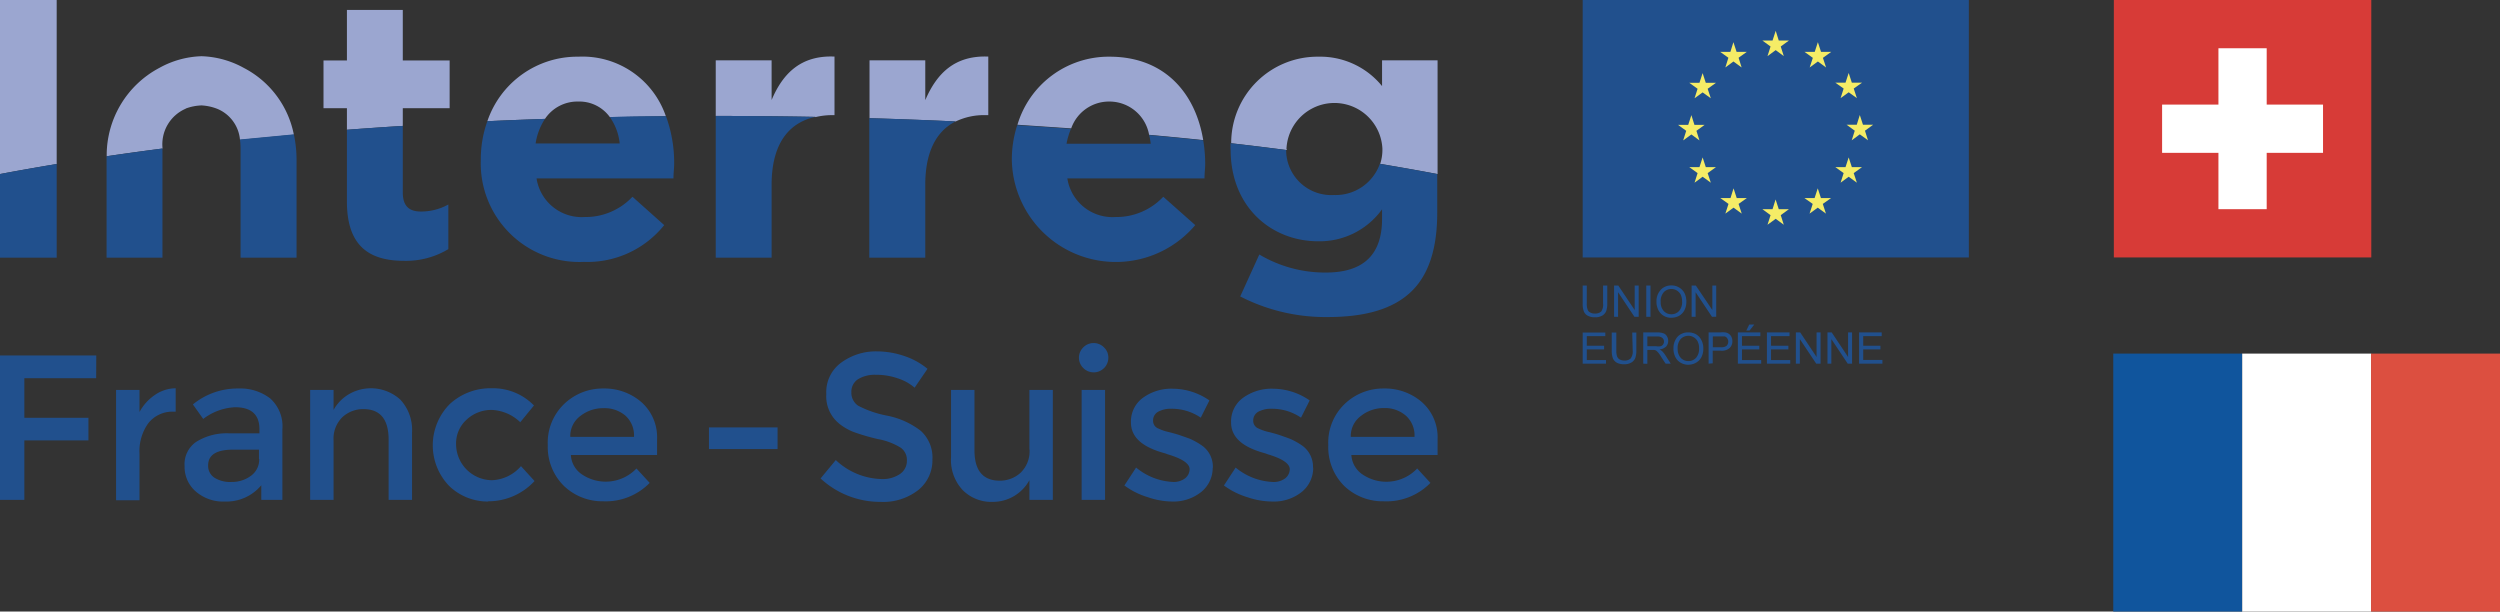<svg xmlns="http://www.w3.org/2000/svg" viewBox="0 0 213.45 52.21"><rect x="0" y="0" width="213.45" height="52.21" fill="#333333" stroke="none"/><defs><style>.a{fill:#21508d}.e{fill:#fff}</style></defs><path class="a" d="M2.08 32.29v3.38h5.47v1.93H2.08v5.08H0V30.35h8.22l-.01 1.94H2.08zm12.78 2.86a2.62 2.62 0 00-2.21 1 4.08 4.08 0 00-.74 2.56v4h-2v-9.42h2v1.89a4.12 4.12 0 011.3-1.45 3.18 3.18 0 011.79-.58v2zm9.25 7.53h-1.8v-1.25a3.87 3.87 0 01-3.13 1.39 3.54 3.54 0 01-2.42-.82 2.77 2.77 0 01-1-2.21 2.31 2.31 0 011-2.07 4.9 4.9 0 012.83-.72h2.56v-.36c0-1.24-.69-1.87-2.08-1.87a4.84 4.84 0 00-2.72 1l-.88-1.24a6 6 0 013.88-1.36 4.2 4.2 0 012.71.84 3.18 3.18 0 011.05 2.64zm-2-3.49v-.8h-2.2c-1.43 0-2.14.45-2.14 1.34a1.2 1.2 0 00.53 1.05 2.53 2.53 0 001.48.37 2.71 2.71 0 001.65-.53 1.7 1.7 0 00.7-1.43m6.35-1.59v5.08h-2v-9.39h2V35a3.56 3.56 0 011.32-1.35 3.74 3.74 0 014.38.47 3.8 3.8 0 011 2.81v5.75h-2v-5.15c0-1.73-.72-2.6-2.15-2.6a2.61 2.61 0 00-1.79.68 2.57 2.57 0 00-.76 2m13.24 5.21a4.74 4.74 0 01-3.37-1.33 5 5 0 01.06-7A5.12 5.12 0 0142 33.15a4.87 4.87 0 013.59 1.47l-1.17 1.43A3.73 3.73 0 0042 35a3.09 3.09 0 00-2.15.82 2.73 2.73 0 00-.91 2.12A3.09 3.09 0 0042 41a3.44 3.44 0 002.48-1.2l1.16 1.27a5.36 5.36 0 01-4 1.73m14.46-3.95h-7.36a2.13 2.13 0 00.94 1.65 3.63 3.63 0 004.66-.5l1.13 1.23a5.23 5.23 0 01-3.95 1.57 4.75 4.75 0 01-3.37-1.31A4.66 4.66 0 0146.77 38a4.56 4.56 0 011.41-3.52 4.74 4.74 0 013.33-1.31 4.81 4.81 0 013.25 1.16 4 4 0 011.34 3.18zm-7.36-1.55h5.39a2.27 2.27 0 00-.74-1.82 2.75 2.75 0 00-1.83-.63 3.15 3.15 0 00-2 .66 2.13 2.13 0 00-.87 1.79m11.84-.81h5.86v1.85h-5.86zM74.77 32a2.73 2.73 0 00-1.5.37 1.26 1.26 0 00-.58 1.12 1.33 1.33 0 00.58 1.15 8.89 8.89 0 002.48.85 6.87 6.87 0 012.86 1.29 3.06 3.06 0 011 2.45 3.25 3.25 0 01-1.22 2.62 4.86 4.86 0 01-3.2 1 7.48 7.48 0 01-5.13-2l1.3-1.57a5.89 5.89 0 003.89 1.62 2.61 2.61 0 001.59-.43 1.34 1.34 0 00.59-1.15 1.27 1.27 0 00-.55-1.11 5.57 5.57 0 00-1.92-.72 18.35 18.35 0 01-2.06-.6 4.64 4.64 0 01-1.25-.72 3 3 0 01-1.1-2.54A3.1 3.1 0 0171.77 31a5 5 0 013.08-1 7.32 7.32 0 012.34.39 6.09 6.09 0 012 1.1l-1.1 1.61a4.14 4.14 0 00-1.48-.81 5.49 5.49 0 00-1.84-.29m13.12 6.37v-5.08h2v9.39h-2V41a3.56 3.56 0 01-3.13 1.85 3.45 3.45 0 01-2.56-1 3.75 3.75 0 01-1-2.8v-5.76h2v5.15c0 1.73.72 2.6 2.16 2.6a2.61 2.61 0 001.78-.68 2.54 2.54 0 00.76-2m4.59-6.94a1.23 1.23 0 01-.37-.88 1.22 1.22 0 01.37-.88 1.24 1.24 0 011.77 0 1.18 1.18 0 01.37.88 1.25 1.25 0 01-2.14.88m1.86 11.26h-2v-9.39h2zm9.19-2.8a2.64 2.64 0 01-1 2.14 3.81 3.81 0 01-2.49.8 6.53 6.53 0 01-2.05-.37 6.45 6.45 0 01-2-1l1-1.53a5.32 5.32 0 003.18 1.23 1.6 1.6 0 001-.31 1 1 0 00.39-.78c0-.47-.62-.9-1.87-1.27l-.21-.08c-2-.53-2.93-1.41-2.93-2.64a2.5 2.5 0 011-2.09 4.12 4.12 0 012.63-.79 5.5 5.5 0 013.07 1l-.74 1.47a4.37 4.37 0 00-2.49-.76 2.24 2.24 0 00-1.14.25.84.84 0 00-.44.77.69.69 0 00.46.67 3.79 3.79 0 00.89.3c.38.1.72.19 1 .29s.58.2.86.31a6.42 6.42 0 01.89.5 2.21 2.21 0 011 2m8.57-.11a2.64 2.64 0 01-1 2.14 3.81 3.81 0 01-2.49.8 6.64 6.64 0 01-2.13-.37 6.51 6.51 0 01-2-1l1-1.53a5.32 5.32 0 003.17 1.23 1.63 1.63 0 001.06-.31 1 1 0 00.39-.78c0-.47-.62-.9-1.87-1.27l-.21-.08c-2-.53-2.93-1.41-2.93-2.64a2.49 2.49 0 011-2.09 4.17 4.17 0 012.64-.79 5.52 5.52 0 013.07 1l-.74 1.47a4.37 4.37 0 00-2.49-.76 2.31 2.31 0 00-1.15.25.85.85 0 00-.44.77.7.7 0 00.46.67 4 4 0 00.89.3c.39.1.72.19 1 .29s.58.2.85.31a6 6 0 01.9.5 2.21 2.21 0 011 2m10.64-1.14h-7.36a2.15 2.15 0 00.94 1.65A3.63 3.63 0 00121 40l1.13 1.23a5.24 5.24 0 01-4 1.57 4.75 4.75 0 01-3.36-1.31 4.66 4.66 0 01-1.36-3.49 4.56 4.56 0 011.41-3.52 4.74 4.74 0 013.33-1.31 4.81 4.81 0 013.25 1.16 4 4 0 011.34 3.18zm-7.36-1.55h5.39a2.25 2.25 0 00-.75-1.82 2.71 2.71 0 00-1.82-.64 3.14 3.14 0 00-2 .67 2.13 2.13 0 00-.87 1.79"/><path d="M4.84 0H0v14.86c1.57-.3 3.19-.58 4.84-.86zm29.55 9.24h4V5.16h-4V.85h-4.77v4.31h-2v4.08h2v1.84q2.36-.18 4.77-.33zm14.98-.57a3.21 3.21 0 012.7 1.33c1.58 0 3.18-.06 4.78-.08a7.52 7.52 0 00-7.48-5.08 8.11 8.11 0 00-7.76 5.51c1.63-.08 3.27-.14 4.92-.2a3.33 3.33 0 012.84-1.48M69.62 10A6.08 6.08 0 0171 9.83h.25v-5c-2.82-.12-4.39 1.38-5.37 3.71V5.15h-4.77V9.9h.26q4.16 0 8.25.08m14.5-.15h.26v-5C81.55 4.72 80 6.22 79 8.55v-3.4h-4.76v4.94q3.72.11 7.36.28a5.57 5.57 0 012.52-.54m10.59-1.16a3.44 3.44 0 013.4 2.84q2.34.21 4.62.45c-.64-3.91-3.21-7.12-8-7.12a8.13 8.13 0 00-7.86 5.81l4.59.31a3.42 3.42 0 013.27-2.29m15.11 4.08v-.06a4.1 4.1 0 018.19 0v.06a3.84 3.84 0 01-.19 1.24c1.68.28 3.31.57 4.9.87V5.15H118v2.2a6.81 6.81 0 00-5.43-2.51 7.37 7.37 0 00-7.45 7.39c1.61.18 3.19.38 4.75.58v-.06M15.85 9.27A4.32 4.32 0 0117.21 9a4.32 4.32 0 011.36.3 3.15 3.15 0 011.92 2.64l4.6-.44a8.19 8.19 0 00-4.27-5.7 7.93 7.93 0 00-3.61-1 7.89 7.89 0 00-3.61 1 8.44 8.44 0 00-4.49 7.54q2.34-.35 4.77-.66a3.31 3.31 0 012-3.41" fill="#9ba6d0"/><path class="a" d="M4.84 22v-8c-1.65.28-3.27.56-4.84.86V22zm29.68.27a7 7 0 003.76-1v-3.81a4.8 4.8 0 01-2.35.6c-1.07 0-1.54-.54-1.54-1.63v-5.68q-2.41.15-4.77.33v6.13c0 3.89 2 5.06 4.9 5.06m6.53-8.61a8.42 8.42 0 008.79 8.7 8.4 8.4 0 006.87-3.14L54 16.8a5.5 5.5 0 01-4.08 1.73 3.9 3.9 0 01-4.11-3.3H57.5c0-.44.06-.88.06-1.25a11.55 11.55 0 00-.7-4.06c-1.61 0-3.2 0-4.79.08a4.71 4.71 0 01.84 2.25h-7.18a5.27 5.27 0 01.8-2.1c-1.65.06-3.29.12-4.92.2a9.65 9.65 0 00-.56 3.25zM65.88 22v-6.23c0-3.4 1.4-5.29 3.74-5.79q-4.09-.08-8.25-.08h-.26V22zM79 22v-6.23c0-2.81.95-4.58 2.59-5.4-2.43-.12-4.88-.21-7.37-.28V22zm7.39-8.34a8.88 8.88 0 0015.66 5.56l-2.73-2.42a5.5 5.5 0 01-4.08 1.73 3.9 3.9 0 01-4.11-3.3h11.71c0-.44.06-.88.06-1.25a12.24 12.24 0 00-.17-2q-2.28-.24-4.62-.45a5.4 5.4 0 01.14.74h-7.19a6.08 6.08 0 01.38-1.27c-1.52-.11-3-.22-4.59-.31a9.59 9.59 0 00-.46 2.95zm18.68-.91c0 5 3.55 7.85 7.47 7.85a6.56 6.56 0 005.46-2.73v.82c0 3-1.53 4.58-4.8 4.58a11 11 0 01-5.68-1.54l-1.63 3.58a15.93 15.93 0 007.44 1.76c3.26 0 5.68-.69 7.25-2.26 1.41-1.41 2.13-3.61 2.13-6.63v-3.32c-1.59-.3-3.22-.59-4.9-.87a4 4 0 01-3.92 2.66 3.85 3.85 0 01-4.08-3.84c-1.56-.2-3.14-.4-4.75-.58v.46zm-84.53-.02V22h4.78v-8.41a10.51 10.51 0 00-.23-2.12l-4.6.44a7.08 7.08 0 01.05.82m-11.44.93V22h4.77v-9.32q-2.43.32-4.77.66v.25zM135.13 0h32.97v21.98h-32.97z"/><path d="M150.91 4.79l.7-.51.69.51-.26-.82.7-.51h-.87l-.26-.83-.27.83h-.87l.7.51-.26.82zm-3.6.97l.69-.51.7.51-.26-.83.7-.5h-.87L148 3.6l-.26.83h-.87l.7.5-.26.83zm-1.94.48l-.27.83h-.87l.71.51-.26.81.69-.5.7.5-.27-.81.71-.51h-.87l-.27-.83zm-.96 5.24l.69.51-.26-.82.7-.51h-.87l-.26-.83-.27.83h-.87l.7.51-.26.82.7-.51zm1.23 2.79l-.27-.83-.27.83h-.87l.71.51-.26.82.69-.51.7.51-.27-.82.71-.51h-.87zm2.64 2.64l-.27-.83-.26.83h-.87l.7.5-.27.83.7-.51.7.51-.27-.83.71-.5h-.87zm3.59.95l-.27-.83-.26.83h-.87l.7.51-.26.82.7-.51.69.51-.26-.82.7-.51h-.87zm3.6-.95l-.27-.83-.27.83h-.87l.71.5-.27.83.7-.51.7.51-.27-.83.71-.5h-.87zm2.64-2.64l-.27-.83-.27.83h-.87l.71.51-.26.82.69-.51.7.51-.27-.82.71-.51h-.87zm1.82-3.62h-.87l-.27-.83-.26.83h-.87l.7.51-.26.82.69-.51.7.51-.26-.82.7-.51zm-2.78-2.27l.69-.5.7.5-.27-.82.71-.5h-.87l-.27-.83-.27.83h-.87l.71.5-.26.82zm-1.94-4.78l-.27.83h-.87l.71.51-.27.82.7-.51.7.51-.27-.82.71-.51h-.87l-.27-.83z" fill="#f5ec66"/><path class="a" d="M136.87 24.38h.36v1.54a2.13 2.13 0 01-.09.64.81.81 0 01-.33.38 1.18 1.18 0 01-.63.15 1.23 1.23 0 01-.61-.13.72.72 0 01-.34-.37 1.75 1.75 0 01-.1-.67v-1.54h.35v1.54a1.32 1.32 0 00.07.51.42.42 0 00.22.25.74.74 0 00.38.09.78.78 0 00.56-.17 1 1 0 00.16-.68zm.94 2.67v-2.67h.36l1.4 2.09v-2.09h.34v2.67h-.36l-1.4-2.1v2.1h-.34zm2.75 0v-2.67h.36v2.67h-.36zm.87-1.3a1.43 1.43 0 01.36-1 1.2 1.2 0 01.92-.38 1.23 1.23 0 01.66.18 1.21 1.21 0 01.46.49 1.64 1.64 0 01.15.71 1.57 1.57 0 01-.16.73 1.17 1.17 0 01-.47.49 1.41 1.41 0 01-.64.16 1.2 1.2 0 01-1.13-.68 1.52 1.52 0 01-.15-.66m.36 0a1.08 1.08 0 00.26.76.85.85 0 00.65.28.87.87 0 00.66-.28 1.15 1.15 0 00.26-.8 1.48 1.48 0 00-.11-.57.9.9 0 00-1.44-.25 1.15 1.15 0 00-.28.86m2.64 1.26v-2.67h.36l1.41 2.09v-2.09h.33v2.66l-.36.01-1.4-2.1v2.1h-.34zm-9.3 4v-2.66h1.93v.31h-1.58v.82h1.48v.31h-1.48v.91h1.64v.31h-1.99zm4.23-2.66h.35v1.54a1.89 1.89 0 01-.09.64.8.8 0 01-.33.38 1.16 1.16 0 01-.62.15 1.27 1.27 0 01-.62-.13.81.81 0 01-.34-.37 2 2 0 01-.1-.67v-1.54h.39v1.54a1.55 1.55 0 00.07.51.49.49 0 00.22.25.78.78 0 00.39.09.71.71 0 00.55-.18 1 1 0 00.17-.68zm.94 2.66v-2.67h1.18a1.56 1.56 0 01.55.08.54.54 0 01.29.25.71.71 0 01.11.4.68.68 0 01-.18.48 1 1 0 01-.57.25 1.06 1.06 0 01.22.13 2.17 2.17 0 01.29.36l.46.72h-.44l-.36-.55a3.27 3.27 0 00-.25-.37 1.51 1.51 0 00-.18-.18.56.56 0 00-.16-.07h-.61v1.18zm.35-1.49h.76a1 1 0 00.38 0 .37.37 0 00.21-.16.4.4 0 00.07-.24.41.41 0 00-.14-.31.63.63 0 00-.43-.12h-.85zm2.23.19a1.49 1.49 0 01.35-1 1.23 1.23 0 01.93-.37 1.35 1.35 0 01.66.17 1.15 1.15 0 01.45.5 1.49 1.49 0 01.16.71 1.6 1.6 0 01-.16.73 1.15 1.15 0 01-.47.48 1.31 1.31 0 01-.65.17 1.27 1.27 0 01-.67-.18 1.15 1.15 0 01-.45-.5 1.53 1.53 0 01-.15-.67m.36 0a1.09 1.09 0 00.26.76.88.88 0 00.65.28.87.87 0 00.66-.28 1.17 1.17 0 00.26-.8 1.41 1.41 0 00-.11-.57.85.85 0 00-.33-.37.86.86 0 00-.47-.14.92.92 0 00-.65.26 1.15 1.15 0 00-.27.86m2.64 1.26v-2.67h1a2.15 2.15 0 01.41 0 .7.7 0 01.33.13.75.75 0 01.21.25.87.87 0 01.08.37.78.78 0 01-.22.57 1 1 0 01-.78.24h-.68v1.08zm.36-1.4h.69a.75.75 0 00.48-.12.51.51 0 00.06-.65.4.4 0 00-.22-.16h-1.01zm2.14 1.4v-2.67h1.92v.32h-1.57v.82h1.48v.31h-1.48v.91h1.64v.31zm.72-2.83l.25-.51h.43l-.4.51zm1.76 2.83v-2.67h1.93v.32h-1.58v.82h1.48v.31h-1.48v.91h1.64v.31h-1.99zm2.47 0v-2.67h.37l1.4 2.1v-2.1h.34v2.67h-.37l-1.4-2.1v2.1h-.34zm2.7 0v-2.67h.36l1.4 2.1v-2.1h.34v2.67h-.37l-1.4-2.1v2.1h-.33zm2.7 0v-2.67h1.93v.32h-1.58v.82h1.47v.31h-1.47v.9h1.64v.32h-1.99z"/><path fill="#d73b37" d="M180.48 0h21.98v21.98h-21.98z"/><path class="e" d="M198.34 8.93h-4.81V4.12h-4.12v4.81h-4.81v4.12h4.81v4.81h4.12v-4.81h4.81V8.93z"/><path fill="#10559d" d="M180.43 30.19h11.01v22.02h-11.01z"/><path class="e" d="M191.44 30.19h11.01v22.02h-11.01z"/><path fill="#dc4f40" d="M202.44 30.19h11.01v22.02h-11.01z"/></svg>